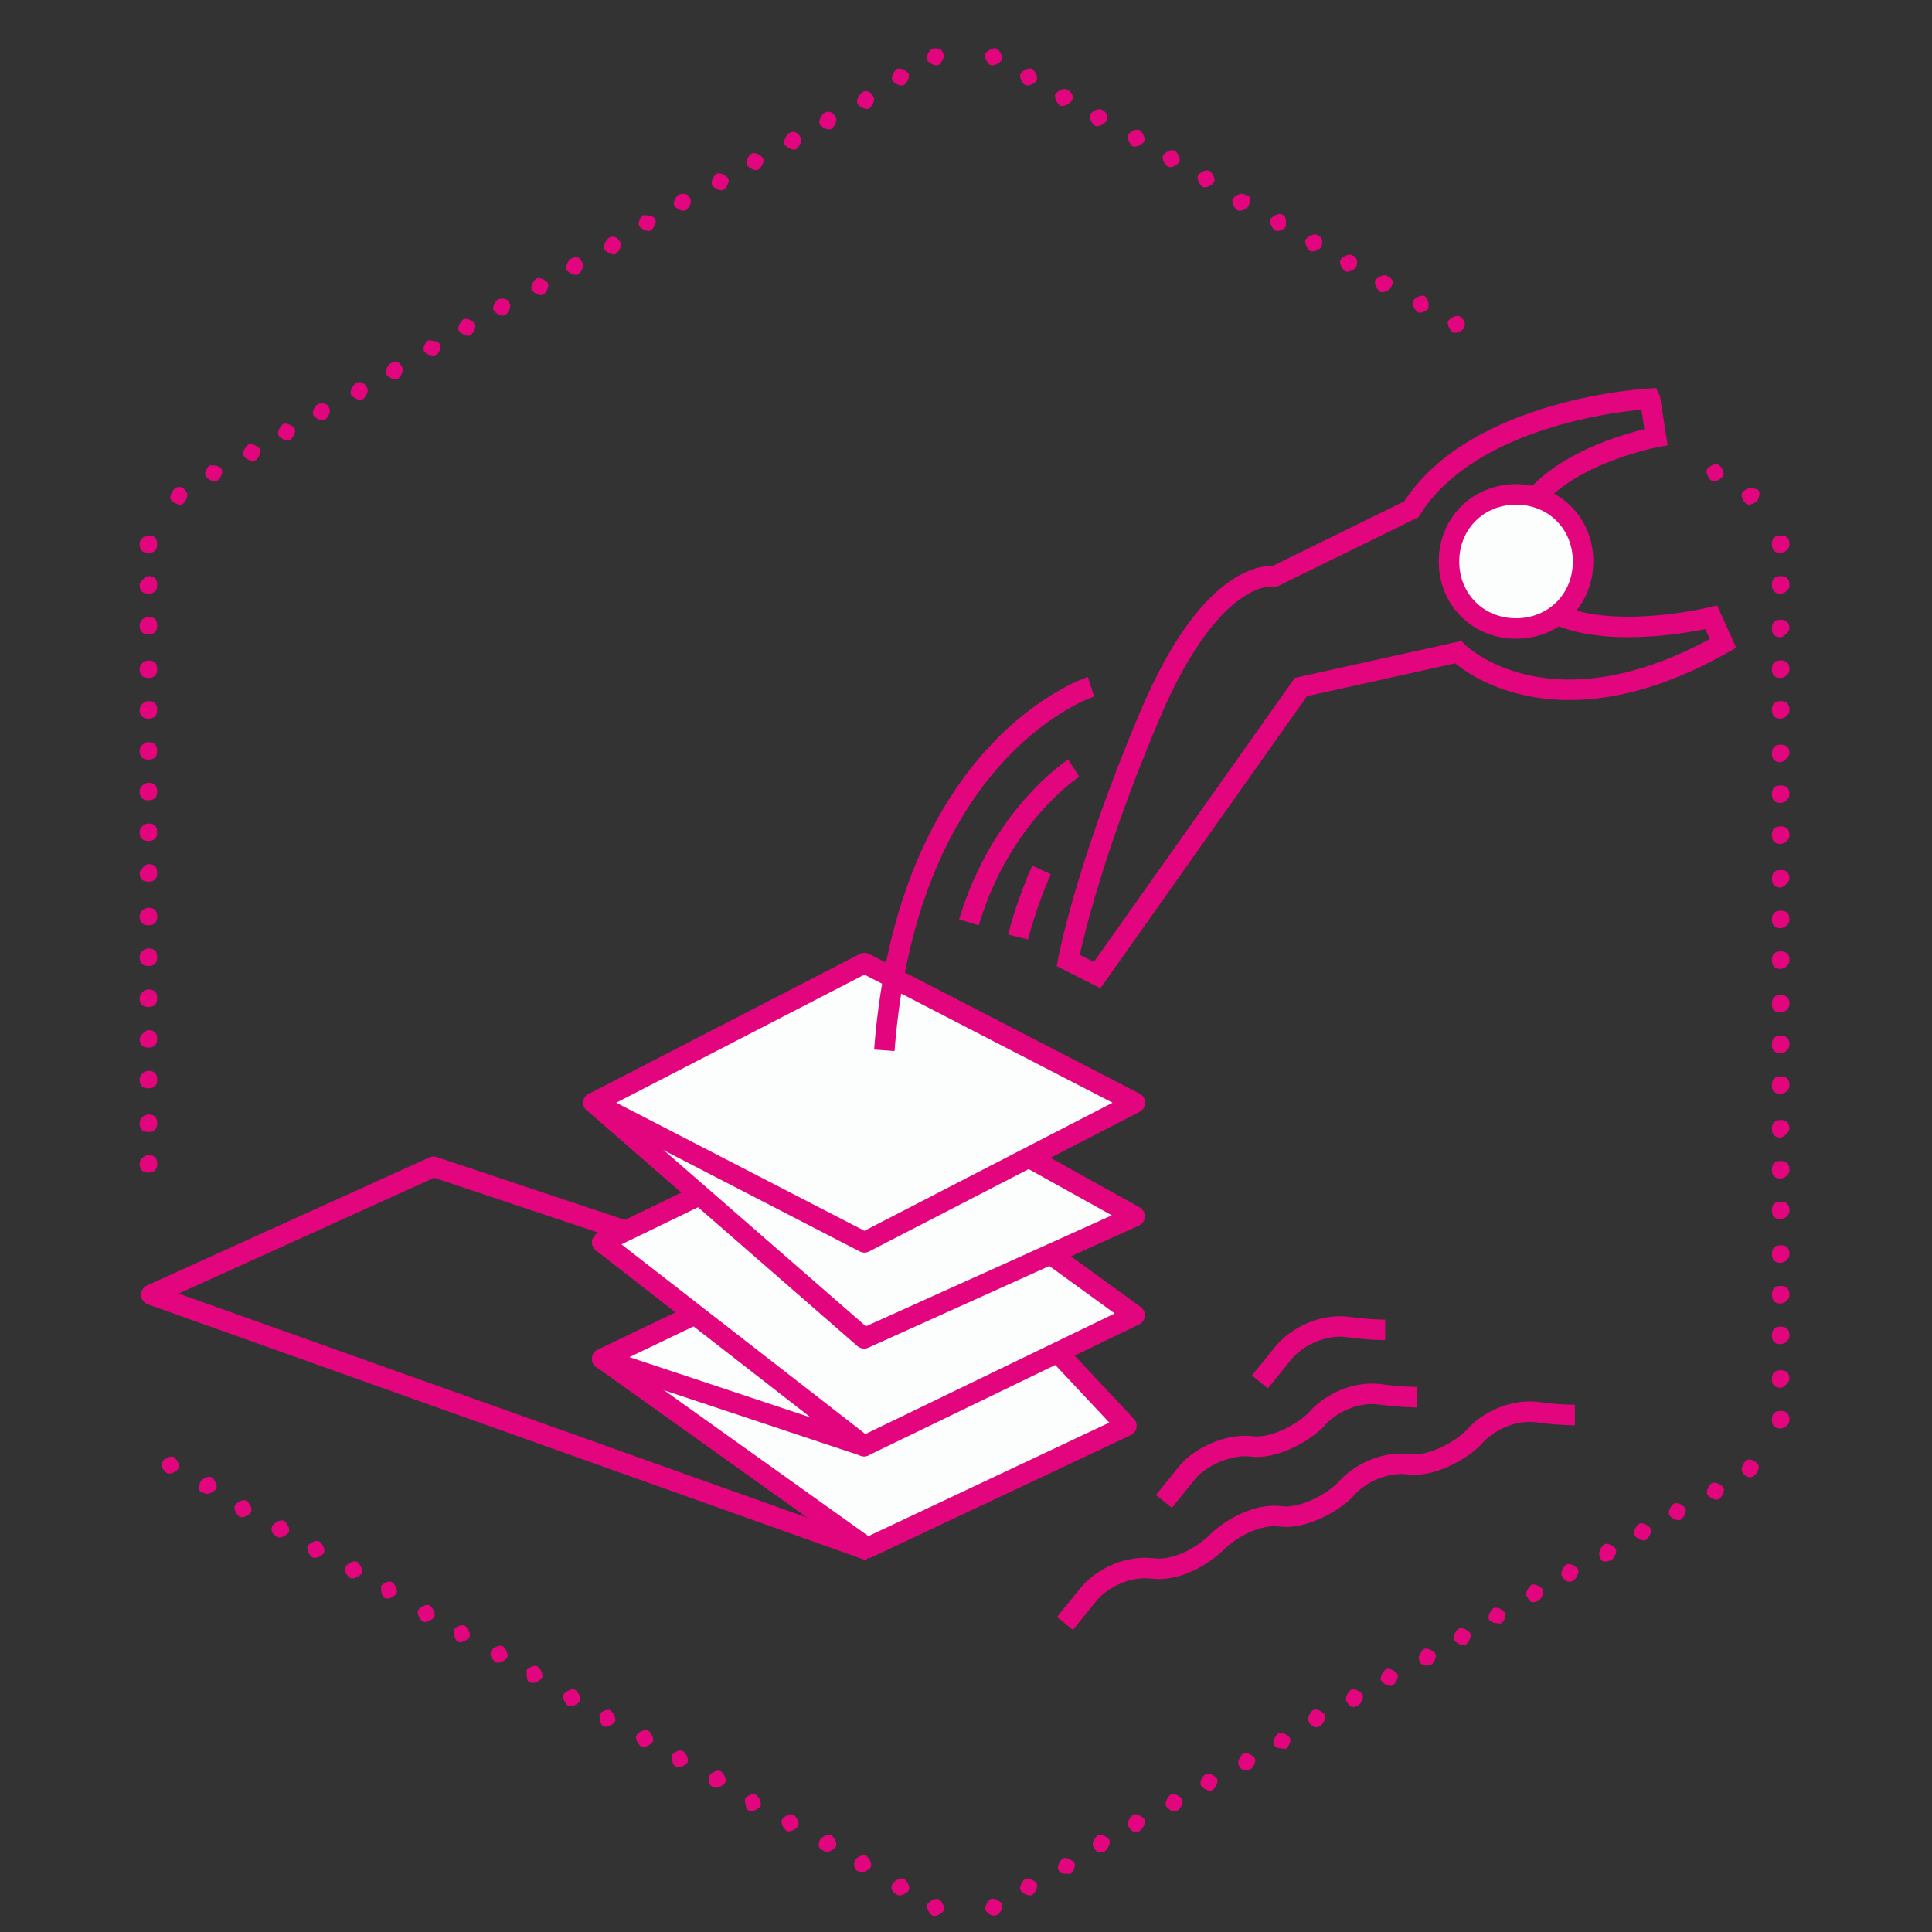<?xml version="1.0" encoding="UTF-8"?>
<svg xmlns="http://www.w3.org/2000/svg" viewBox="0 0 66 66">
  <rect x="0" y="0" width="66" height="66" fill="#333333" stroke="none"/>
  <defs>
    <style>
      .cls-1 {
        stroke-linejoin: round;
      }

      .cls-1, .cls-2 {
        fill: none;
        stroke: #e3057d;
        stroke-width: .7px;
      }

      .cls-3 {
        fill: #fcfefe;
      }

      .cls-2 {
        stroke-miterlimit: 3.98;
      }

      .cls-4 {
        fill: #e3057d;
      }
    </style>
  </defs>
  <g id="Calque_1" data-name="Calque 1" image-rendering="optimizeQuality" shape-rendering="geometricPrecision" text-rendering="geometricPrecision">
    <path class="cls-3" d="M20.58,46.42l9.05,6.46,8.85-4.17-2.98-3.18-14.91.89h0Z"/>
    <path class="cls-1" d="M20.58,46.42l9.05,6.46,8.85-4.17-2.98-3.18-14.91.89h0Z"/>
    <path class="cls-3" d="M29.52,49.4l-8.95-2.98,4.57-2.19,4.37,5.17h0Z"/>
    <path class="cls-1" d="M29.52,49.4l-8.95-2.98,4.57-2.19,4.37,5.17h0Z"/>
    <path class="cls-3" d="M35.88,42.84l2.88,2.09-9.24,4.47-8.95-6.96,3.28-1.59,12.03,1.99h0Z"/>
    <path class="cls-1" d="M35.88,42.84l2.88,2.09-9.24,4.47-8.95-6.96,3.28-1.59,12.03,1.99h0Z"/>
    <path class="cls-3" d="M20.28,37.67l9.24,8.05,9.24-4.17-3.58-1.99-14.91-1.89Z"/>
    <path class="cls-1" d="M20.28,37.67l9.24,8.05,9.24-4.17-3.58-1.99-14.91-1.89Z"/>
    <path class="cls-3" d="M38.77,37.67l-9.24,4.77-9.24-4.77,9.24-4.77,9.24,4.77Z"/>
    <path class="cls-1" d="M29.72,52.98l-24.55-8.75,9.64-4.37,6.56,2.19M38.77,37.67l-9.24,4.77-9.24-4.77,9.24-4.77,9.24,4.77Z"/>
    <path class="cls-2" d="M56.36,13.62s-5.96.3-8.15,3.78l-4.67,2.29s-2.09-.4-4.27,4.77c-2.19,5.17-2.78,8.35-2.78,8.35l.99.5,6.96-9.84,5.37-1.19s3.08,3.08,9.05-.3l-.4-.89s-6.16,1.49-6.66-1.89c-.5-3.28,4.77-4.27,4.77-4.27l-.2-1.29h0Z"/>
    <path class="cls-3" d="M49.5,19.18c0-1.29.99-2.29,2.29-2.29s2.29.99,2.29,2.29-.99,2.29-2.29,2.29-2.29-.99-2.29-2.29Z"/>
    <path class="cls-2" d="M43.04,47.21l.8-.99c.5-.6,1.39-.99,2.19-.89.7.1,1.29.1,1.29.1M39.76,51.29l.8-.99c.4-.5,1.39-.99,2.19-.89.7.1,1.69-.4,2.19-.89.5-.6,1.39-.99,2.19-.89.7.1,1.29.1,1.29.1M36.38,55.46l.8-.99c.5-.6,1.39-.99,2.19-.89s1.69-.4,2.19-.89,1.39-.99,2.19-.89c.7.1,1.69-.4,2.19-.89.5-.6,1.39-.99,2.19-.89.7.1,1.69-.4,2.19-.89.5-.6,1.39-.99,2.19-.89.7.1,1.29.1,1.29.1M35.58,29.72s-.5,1.09-.8,2.29M36.68,26.24s-2.48,1.59-3.58,5.27M37.27,23.46s-6.26,1.99-7.06,12.42M49.5,19.18c0-1.29.99-2.29,2.29-2.29s2.29.99,2.29,2.29-.99,2.29-2.29,2.29-2.29-.99-2.29-2.29Z"/>
    <path class="cls-4" d="M58.84,16.3c-.1.1-.3.2-.4.1-.1-.1-.2-.3-.1-.4.1-.1.3-.2.4-.1.1.1.2.3.1.4Z"/>
    <path class="cls-4" d="M60.04,17.1c-.1.1-.3.2-.4.1-.1-.1-.2-.3-.1-.4.1-.1.3-.2.4-.1.2,0,.2.2.1.4Z"/>
    <path class="cls-4" d="M60.83,18.89c-.2,0-.3-.1-.3-.3s.1-.3.3-.3.3.1.3.3-.2.3-.3.3Z"/>
    <path class="cls-4" d="M60.83,20.28c-.2,0-.3-.1-.3-.3s.1-.3.3-.3.3.1.3.3-.2.3-.3.3Z"/>
    <path class="cls-4" d="M60.83,21.77c-.2,0-.3-.1-.3-.3s.1-.3.3-.3.3.1.3.3c0,.1-.2.3-.3.3Z"/>
    <path class="cls-4" d="M60.83,23.16c-.2,0-.3-.1-.3-.3s.1-.3.3-.3.3.1.3.3-.2.3-.3.3Z"/>
    <path class="cls-4" d="M60.83,24.55c-.2,0-.3-.1-.3-.3s.1-.3.3-.3.3.1.3.3-.2.3-.3.3Z"/>
    <path class="cls-4" d="M60.83,26.04c-.2,0-.3-.1-.3-.3s.1-.3.3-.3.3.1.3.3c0,.1-.2.3-.3.3Z"/>
    <path class="cls-4" d="M60.83,27.43c-.2,0-.3-.1-.3-.3s.1-.3.3-.3.3.1.3.3-.2.3-.3.3Z"/>
    <path class="cls-4" d="M60.83,28.83c-.2,0-.3-.1-.3-.3s.1-.3.3-.3.3.1.3.3-.2.3-.3.3Z"/>
    <path class="cls-4" d="M60.83,30.32c-.2,0-.3-.1-.3-.3s.1-.3.3-.3.3.1.3.3c0,.1-.2.3-.3.3Z"/>
    <path class="cls-4" d="M60.83,31.71c-.2,0-.3-.1-.3-.3s.1-.3.3-.3.3.1.3.3-.2.3-.3.3Z"/>
    <path class="cls-4" d="M60.83,33.1c-.2,0-.3-.1-.3-.3s.1-.3.3-.3.3.1.3.3-.2.3-.3.3Z"/>
    <path class="cls-4" d="M60.83,34.59c-.2,0-.3-.1-.3-.3s.1-.3.3-.3.3.1.3.3-.2.3-.3.3Z"/>
    <path class="cls-4" d="M60.83,35.98c-.2,0-.3-.1-.3-.3s.1-.3.3-.3.3.1.3.3-.2.3-.3.3Z"/>
    <path class="cls-4" d="M60.83,37.37c-.2,0-.3-.1-.3-.3s.1-.3.3-.3.3.1.3.3-.2.3-.3.3Z"/>
    <path class="cls-4" d="M60.83,38.86c-.2,0-.3-.1-.3-.3s.1-.3.3-.3.3.1.3.3c0,.1-.2.3-.3.3Z"/>
    <path class="cls-4" d="M60.83,40.26c-.2,0-.3-.1-.3-.3s.1-.3.3-.3.3.1.3.3-.2.3-.3.3Z"/>
    <path class="cls-4" d="M60.83,41.65c-.2,0-.3-.1-.3-.3s.1-.3.3-.3.3.1.3.3-.2.3-.3.3Z"/>
    <path class="cls-4" d="M60.83,43.14c-.2,0-.3-.1-.3-.3s.1-.3.3-.3.3.1.3.3-.2.3-.3.3Z"/>
    <path class="cls-4" d="M60.83,44.53c-.2,0-.3-.1-.3-.3s.1-.3.3-.3.3.1.3.3-.2.3-.3.3Z"/>
    <path class="cls-4" d="M60.83,45.92c-.2,0-.3-.1-.3-.3s.1-.3.3-.3.3.1.3.3-.2.3-.3.3Z"/>
    <path class="cls-4" d="M60.83,47.41c-.2,0-.3-.1-.3-.3s.1-.3.3-.3.3.1.3.3c0,.1-.2.3-.3.3Z"/>
    <path class="cls-4" d="M60.83,48.8c-.2,0-.3-.1-.3-.3s.1-.3.3-.3.3.1.3.3-.2.3-.3.3Z"/>
    <path class="cls-4" d="M59.54,50.3c-.1-.1,0-.3.1-.4.1-.1.3,0,.4.1s0,.3-.1.4c-.1.1-.3.1-.4-.1Z"/>
    <path class="cls-4" d="M58.35,51.09c-.1-.1,0-.3.1-.4.1-.1.3,0,.4.1s0,.3-.1.4c-.1.1-.3,0-.4-.1h0Z"/>
    <path class="cls-4" d="M57.05,51.79c-.1-.1,0-.3.1-.4.1-.1.3,0,.4.1s0,.3-.1.4c-.1.1-.3,0-.4-.1h0Z"/>
    <path class="cls-4" d="M55.86,52.48c-.1-.1,0-.3.1-.4.1-.1.3,0,.4.1s0,.3-.1.4-.3,0-.4-.1Z"/>
    <path class="cls-4" d="M54.67,53.18c-.1-.1,0-.3.1-.4.1-.1.3,0,.4.1s0,.3-.1.4c-.2.1-.4.1-.4-.1Z"/>
    <path class="cls-4" d="M53.38,53.87c-.1-.1,0-.3.1-.4.1-.1.3,0,.4.1s0,.3-.1.4-.3.1-.4-.1Z"/>
    <path class="cls-4" d="M52.18,54.57c-.1-.1,0-.3.1-.4.1-.1.3,0,.4.1s0,.3-.1.4c-.2.1-.3.1-.4-.1Z"/>
    <path class="cls-4" d="M50.89,55.36c-.1-.1,0-.3.1-.4.1-.1.3,0,.4.1s0,.3-.1.4c-.1,0-.3,0-.4-.1h0Z"/>
    <path class="cls-4" d="M49.7,56.06c-.1-.1,0-.3.1-.4.1-.1.3,0,.4.1s0,.3-.1.4c-.1.1-.3,0-.4-.1h0Z"/>
    <path class="cls-4" d="M48.51,56.76c-.1-.1,0-.3.1-.4.1-.1.3,0,.4.1s0,.3-.1.4c-.2.1-.4,0-.4-.1h0Z"/>
    <path class="cls-4" d="M47.21,57.45c-.1-.1,0-.3.1-.4.1-.1.3,0,.4.1s0,.3-.1.4c-.1.1-.3,0-.4-.1Z"/>
    <path class="cls-4" d="M46.02,58.15c-.1-.1,0-.3.1-.4.1-.1.3,0,.4.1s0,.3-.1.4c-.2.1-.3.1-.4-.1h0Z"/>
    <path class="cls-4" d="M44.73,58.84c-.1-.1,0-.3.1-.4.1-.1.3,0,.4.1s0,.3-.1.4c-.1.1-.3.1-.4-.1Z"/>
    <path class="cls-4" d="M43.54,59.64c-.1-.1,0-.3.1-.4s.3,0,.4.1,0,.3-.1.4c-.1,0-.3,0-.4-.1h0Z"/>
    <path class="cls-4" d="M42.34,60.33c-.1-.1,0-.3.1-.4s.3,0,.4.1,0,.3-.1.4c-.2.1-.4,0-.4-.1Z"/>
    <path class="cls-4" d="M41.05,61.03c-.1-.1,0-.3.1-.4s.3,0,.4.1,0,.3-.1.4-.3,0-.4-.1h0Z"/>
    <path class="cls-4" d="M39.86,61.73c-.1-.1,0-.3.1-.4s.3,0,.4.1,0,.3-.1.4c-.2.1-.3,0-.4-.1Z"/>
    <path class="cls-4" d="M38.57,62.42c-.1-.1,0-.3.1-.4s.3,0,.4.1,0,.3-.1.4-.3.1-.4-.1Z"/>
    <path class="cls-4" d="M37.37,63.12c-.1-.1,0-.3.1-.4s.3,0,.4.1,0,.3-.1.4-.3.1-.4-.1Z"/>
    <path class="cls-4" d="M36.18,63.91c-.1-.1,0-.3.1-.4s.3,0,.4.1,0,.3-.1.4c-.2,0-.4,0-.4-.1Z"/>
    <path class="cls-4" d="M34.89,64.61c-.1-.1,0-.3.1-.4s.3,0,.4.1,0,.3-.1.4-.3,0-.4-.1Z"/>
    <path class="cls-4" d="M33.7,65.3c-.1-.1,0-.3.1-.4s.3,0,.4.1,0,.3-.1.4c-.2.1-.3,0-.4-.1Z"/>
    <path class="cls-4" d="M31.71,65.01c.1-.1.3-.2.4-.1s.2.3.1.4-.3.2-.4.1c-.1-.1-.2-.3-.1-.4Z"/>
    <path class="cls-4" d="M30.52,64.31c.1-.1.3-.2.4-.1s.2.3.1.4-.3.2-.4.1c-.2-.1-.2-.3-.1-.4h0Z"/>
    <path class="cls-4" d="M29.22,63.52c.1-.1.3-.2.4-.1s.2.3.1.4-.3.2-.4.1c-.1,0-.2-.2-.1-.4Z"/>
    <path class="cls-4" d="M28.03,62.82c.1-.1.3-.2.4-.1s.2.3.1.4-.3.2-.4.1c-.2-.1-.2-.2-.1-.4Z"/>
    <path class="cls-4" d="M26.74,62.12c.1-.1.3-.2.4-.1s.2.3.1.4-.3.2-.4.1-.2-.3-.1-.4h0Z"/>
    <path class="cls-4" d="M25.45,61.43c.1-.1.3-.2.4-.1s.2.3.1.4-.3.2-.4.1c-.1-.1-.1-.3-.1-.4Z"/>
    <path class="cls-4" d="M24.25,60.63c.1-.1.3-.2.4-.1s.2.3.1.4-.3.2-.4.1c-.1,0-.2-.2-.1-.4Z"/>
    <path class="cls-4" d="M22.96,59.94c.1-.1.3-.2.4-.1s.2.3.1.4-.3.2-.4.1c-.1-.1-.1-.2-.1-.4Z"/>
    <path class="cls-4" d="M21.77,59.24c.1-.1.3-.2.4-.1.1.1.2.3.1.4s-.3.2-.4.1-.2-.3-.1-.4Z"/>
    <path class="cls-4" d="M20.48,58.55c.1-.1.3-.2.4-.1.1.1.2.3.1.4-.1.1-.3.2-.4.1s-.1-.3-.1-.4Z"/>
    <path class="cls-4" d="M19.28,57.85c.1-.1.3-.2.4-.1.1.1.2.3.1.4-.1.1-.3.2-.4.1s-.2-.3-.1-.4h0Z"/>
    <path class="cls-4" d="M17.99,57.05c.1-.1.3-.2.4-.1.1.1.2.3.1.4-.1.1-.3.2-.4.1-.1,0-.1-.2-.1-.4h0Z"/>
    <path class="cls-4" d="M16.8,56.36c.1-.1.3-.2.4-.1.1.1.2.3.1.4-.1.1-.3.2-.4.1s-.2-.2-.1-.4Z"/>
    <path class="cls-4" d="M15.51,55.66c.1-.1.3-.2.4-.1.1.1.2.3.1.4-.1.1-.3.2-.4.1s-.1-.3-.1-.4Z"/>
    <path class="cls-4" d="M14.31,54.97c.1-.1.3-.2.4-.1.1.1.2.3.1.4-.1.1-.3.2-.4.1s-.2-.3-.1-.4h0Z"/>
    <path class="cls-4" d="M13.02,54.17c.1-.1.3-.2.4-.1.1.1.2.3.1.4-.1.1-.3.2-.4.1s-.1-.2-.1-.4Z"/>
    <path class="cls-4" d="M11.83,53.48c.1-.1.3-.2.4-.1.1.1.2.3.1.4-.1.1-.3.2-.4.1s-.2-.2-.1-.4Z"/>
    <path class="cls-4" d="M10.54,52.78c.1-.1.3-.2.4-.1.1.1.2.3.1.4-.1.1-.3.2-.4.1-.1-.1-.2-.3-.1-.4Z"/>
    <path class="cls-4" d="M9.34,52.08c.1-.1.3-.2.4-.1.1.1.2.3.1.4-.1.1-.3.2-.4.1-.2-.1-.2-.3-.1-.4h0Z"/>
    <path class="cls-4" d="M8.05,51.39c.1-.1.3-.2.4-.1.1.1.2.3.1.4-.1.1-.3.2-.4.1s-.2-.3-.1-.4Z"/>
    <path class="cls-4" d="M6.86,50.59c.1-.1.3-.2.4-.1s.2.3.1.4-.3.2-.4.1c-.2,0-.2-.2-.1-.4Z"/>
    <path class="cls-4" d="M5.57,49.9c.1-.1.3-.2.4-.1.1.1.2.3.1.4-.1.1-.3.2-.4.1s-.2-.2-.1-.4Z"/>
    <path class="cls-4" d="M5.07,39.46c.2,0,.3.1.3.3s-.1.3-.3.3-.3-.1-.3-.3.2-.3.3-.3Z"/>
    <path class="cls-4" d="M5.07,38.07c.2,0,.3.1.3.3s-.1.3-.3.3-.3-.1-.3-.3.2-.3.3-.3Z"/>
    <path class="cls-4" d="M5.07,36.58c.2,0,.3.1.3.3s-.1.3-.3.3-.3-.1-.3-.3.2-.3.3-.3Z"/>
    <path class="cls-4" d="M5.07,35.19c.2,0,.3.1.3.3s-.1.3-.3.3-.3-.1-.3-.3c0-.1.2-.3.3-.3Z"/>
    <path class="cls-4" d="M5.07,33.8c.2,0,.3.1.3.3s-.1.3-.3.3-.3-.1-.3-.3.2-.3.3-.3Z"/>
    <path class="cls-4" d="M5.07,32.4c.2,0,.3.1.3.3s-.1.3-.3.3-.3-.1-.3-.3.2-.3.3-.3Z"/>
    <path class="cls-4" d="M5.07,31.01c.2,0,.3.1.3.3s-.1.3-.3.3-.3-.1-.3-.3.2-.3.3-.3Z"/>
    <path class="cls-4" d="M5.07,29.52c.2,0,.3.1.3.3s-.1.3-.3.3-.3-.1-.3-.3c0-.1.2-.3.3-.3Z"/>
    <path class="cls-4" d="M5.07,28.13c.2,0,.3.1.3.3s-.1.3-.3.3-.3-.1-.3-.3.2-.3.3-.3Z"/>
    <path class="cls-4" d="M5.07,26.74c.2,0,.3.1.3.3s-.1.3-.3.3-.3-.1-.3-.3.2-.3.3-.3Z"/>
    <path class="cls-4" d="M5.07,25.35c.2,0,.3.1.3.3s-.1.3-.3.3-.3-.1-.3-.3.2-.3.3-.3Z"/>
    <path class="cls-4" d="M5.07,23.95c.2,0,.3.1.3.3s-.1.3-.3.3-.3-.1-.3-.3.2-.3.3-.3Z"/>
    <path class="cls-4" d="M5.07,22.56c.2,0,.3.1.3.3s-.1.3-.3.3-.3-.1-.3-.3.2-.3.3-.3Z"/>
    <path class="cls-4" d="M5.07,21.07c.2,0,.3.1.3.3s-.1.3-.3.3-.3-.1-.3-.3.2-.3.3-.3Z"/>
    <path class="cls-4" d="M5.07,19.68c.2,0,.3.1.3.3s-.1.3-.3.3-.3-.1-.3-.3c0-.1.2-.3.3-.3Z"/>
    <path class="cls-4" d="M5.07,18.29c.2,0,.3.1.3.3s-.1.3-.3.3-.3-.1-.3-.3.2-.3.3-.3Z"/>
    <path class="cls-4" d="M6.36,16.8c.1.1,0,.3-.1.4-.1.1-.3,0-.4-.1s0-.3.1-.4.3-.1.4.1Z"/>
    <path class="cls-4" d="M7.55,16c.1.1,0,.3-.1.4-.1.1-.3,0-.4-.1s0-.3.1-.4c.2,0,.3,0,.4.1Z"/>
    <path class="cls-4" d="M8.85,15.31c.1.1,0,.3-.1.4-.1.1-.3,0-.4-.1s0-.3.1-.4.3,0,.4.1h0Z"/>
    <path class="cls-4" d="M10.04,14.61c.1.1,0,.3-.1.4-.1.1-.3,0-.4-.1s0-.3.1-.4.3,0,.4.1h0Z"/>
    <path class="cls-4" d="M11.23,13.92c.1.1,0,.3-.1.4-.1.1-.3,0-.4-.1s0-.3.1-.4c.2-.1.4,0,.4.1Z"/>
    <path class="cls-4" d="M12.52,13.22c.1.1,0,.3-.1.4-.1.1-.3,0-.4-.1s0-.3.1-.4.3-.1.4.1Z"/>
    <path class="cls-4" d="M13.72,12.52c.1.1,0,.3-.1.4-.1.1-.3,0-.4-.1s0-.3.1-.4c.2-.1.3-.1.4.1h0Z"/>
    <path class="cls-4" d="M15.01,11.73c.1.1,0,.3-.1.4-.1.1-.3,0-.4-.1s0-.3.1-.4c.1,0,.3,0,.4.1Z"/>
    <path class="cls-4" d="M16.2,11.03c.1.1,0,.3-.1.4-.1.1-.3,0-.4-.1s0-.3.1-.4c.1-.1.3,0,.4.1Z"/>
    <path class="cls-4" d="M17.39,10.34c.1.1,0,.3-.1.4-.1.1-.3,0-.4-.1s0-.3.1-.4c.2-.1.4,0,.4.1Z"/>
    <path class="cls-4" d="M18.69,9.64c.1.1,0,.3-.1.4-.1.1-.3,0-.4-.1s0-.3.1-.4c.1-.1.3,0,.4.1Z"/>
    <path class="cls-4" d="M19.88,8.95c.1.1,0,.3-.1.4-.1.1-.3,0-.4-.1s0-.3.1-.4c.2-.1.3-.1.4.1h0Z"/>
    <path class="cls-4" d="M21.17,8.25c.1.1,0,.3-.1.4-.1.1-.3,0-.4-.1s0-.3.1-.4c.1-.1.3-.1.4.1h0Z"/>
    <path class="cls-4" d="M22.36,7.45c.1.1,0,.3-.1.4-.1.1-.3,0-.4-.1s0-.3.1-.4c.1,0,.3,0,.4.1h0Z"/>
    <path class="cls-4" d="M23.56,6.76c.1.1,0,.3-.1.4-.1.1-.3,0-.4-.1s0-.3.1-.4c.2-.1.4,0,.4.1Z"/>
    <path class="cls-4" d="M24.85,6.06c.1.1,0,.3-.1.4-.1.1-.3,0-.4-.1s0-.3.1-.4c.1-.1.3,0,.4.1Z"/>
    <path class="cls-4" d="M26.04,5.37c.1.1,0,.3-.1.4-.1.1-.3,0-.4-.1s0-.3.1-.4.3,0,.4.1h0Z"/>
    <path class="cls-4" d="M27.33,4.67c.1.1,0,.3-.1.4-.1.1-.3,0-.4-.1s0-.3.1-.4.3-.1.4.1Z"/>
    <path class="cls-4" d="M28.53,3.98c.1.1,0,.3-.1.4-.1.1-.3,0-.4-.1s0-.3.1-.4c.1-.1.3-.1.4.1Z"/>
    <path class="cls-4" d="M29.82,3.28c.1.1,0,.3-.1.4-.1.1-.3,0-.4-.1s0-.3.1-.4.3-.1.4.1Z"/>
    <path class="cls-4" d="M31.01,2.48c.1.1,0,.3-.1.4-.1.1-.3,0-.4-.1s0-.3.1-.4c.1-.1.3,0,.4.1Z"/>
    <path class="cls-4" d="M32.2,1.79c.1.1,0,.3-.1.4-.1.1-.3,0-.4-.1s0-.3.1-.4c.2-.1.4,0,.4.1h0Z"/>
    <path class="cls-4" d="M34.19,2.09c-.1.1-.3.2-.4.1-.1-.1-.2-.3-.1-.4s.3-.2.4-.1.2.3.1.4Z"/>
    <path class="cls-4" d="M35.39,2.78c-.1.1-.3.2-.4.1-.1-.1-.2-.3-.1-.4s.3-.2.4-.1.2.3.1.4Z"/>
    <path class="cls-4" d="M36.58,3.48c-.1.1-.3.2-.4.1-.1-.1-.2-.3-.1-.4.1-.1.3-.2.4-.1.2.1.2.3.1.4Z"/>
    <path class="cls-4" d="M37.77,4.17c-.1.1-.3.2-.4.1-.1-.1-.2-.3-.1-.4s.3-.2.4-.1c.2.1.2.3.1.4Z"/>
    <path class="cls-4" d="M39.06,4.87c-.1.1-.3.2-.4.1-.1-.1-.2-.3-.1-.4.1-.1.3-.2.4-.1.1.1.2.3.1.4Z"/>
    <path class="cls-4" d="M40.26,5.57c-.1.1-.3.2-.4.1-.1-.1-.2-.3-.1-.4s.3-.2.4-.1.2.3.1.4Z"/>
    <path class="cls-4" d="M41.45,6.26c-.1.1-.3.2-.4.1-.1-.1-.2-.3-.1-.4.1-.1.3-.2.4-.1s.2.3.1.4Z"/>
    <path class="cls-4" d="M42.64,7.06c-.1.1-.3.2-.4.1-.1-.1-.2-.3-.1-.4.1-.1.3-.2.4-.1.2,0,.2.2.1.4Z"/>
    <path class="cls-4" d="M43.93,7.75c-.1.1-.3.2-.4.1-.1-.1-.2-.3-.1-.4.1-.1.3-.2.4-.1.1,0,.1.2.1.4Z"/>
    <path class="cls-4" d="M45.13,8.45c-.1.1-.3.2-.4.1-.1-.1-.2-.3-.1-.4.1-.1.3-.2.4-.1.1,0,.2.2.1.4Z"/>
    <path class="cls-4" d="M46.32,9.14c-.1.1-.3.2-.4.1-.1-.1-.2-.3-.1-.4.1-.1.3-.2.4-.1.1,0,.2.2.1.4h0Z"/>
    <path class="cls-4" d="M47.51,9.84c-.1.1-.3.2-.4.1-.1-.1-.2-.3-.1-.4.1-.1.3-.2.4-.1.2.1.2.2.1.4Z"/>
    <path class="cls-4" d="M48.8,10.54c-.1.1-.3.2-.4.1-.1-.1-.2-.3-.1-.4.1-.1.3-.2.4-.1s.1.2.1.4Z"/>
    <path class="cls-4" d="M50,11.23c-.1.1-.3.2-.4.1-.1-.1-.2-.3-.1-.4.1-.1.3-.2.4-.1s.2.2.1.4Z"/>
  </g>
</svg>